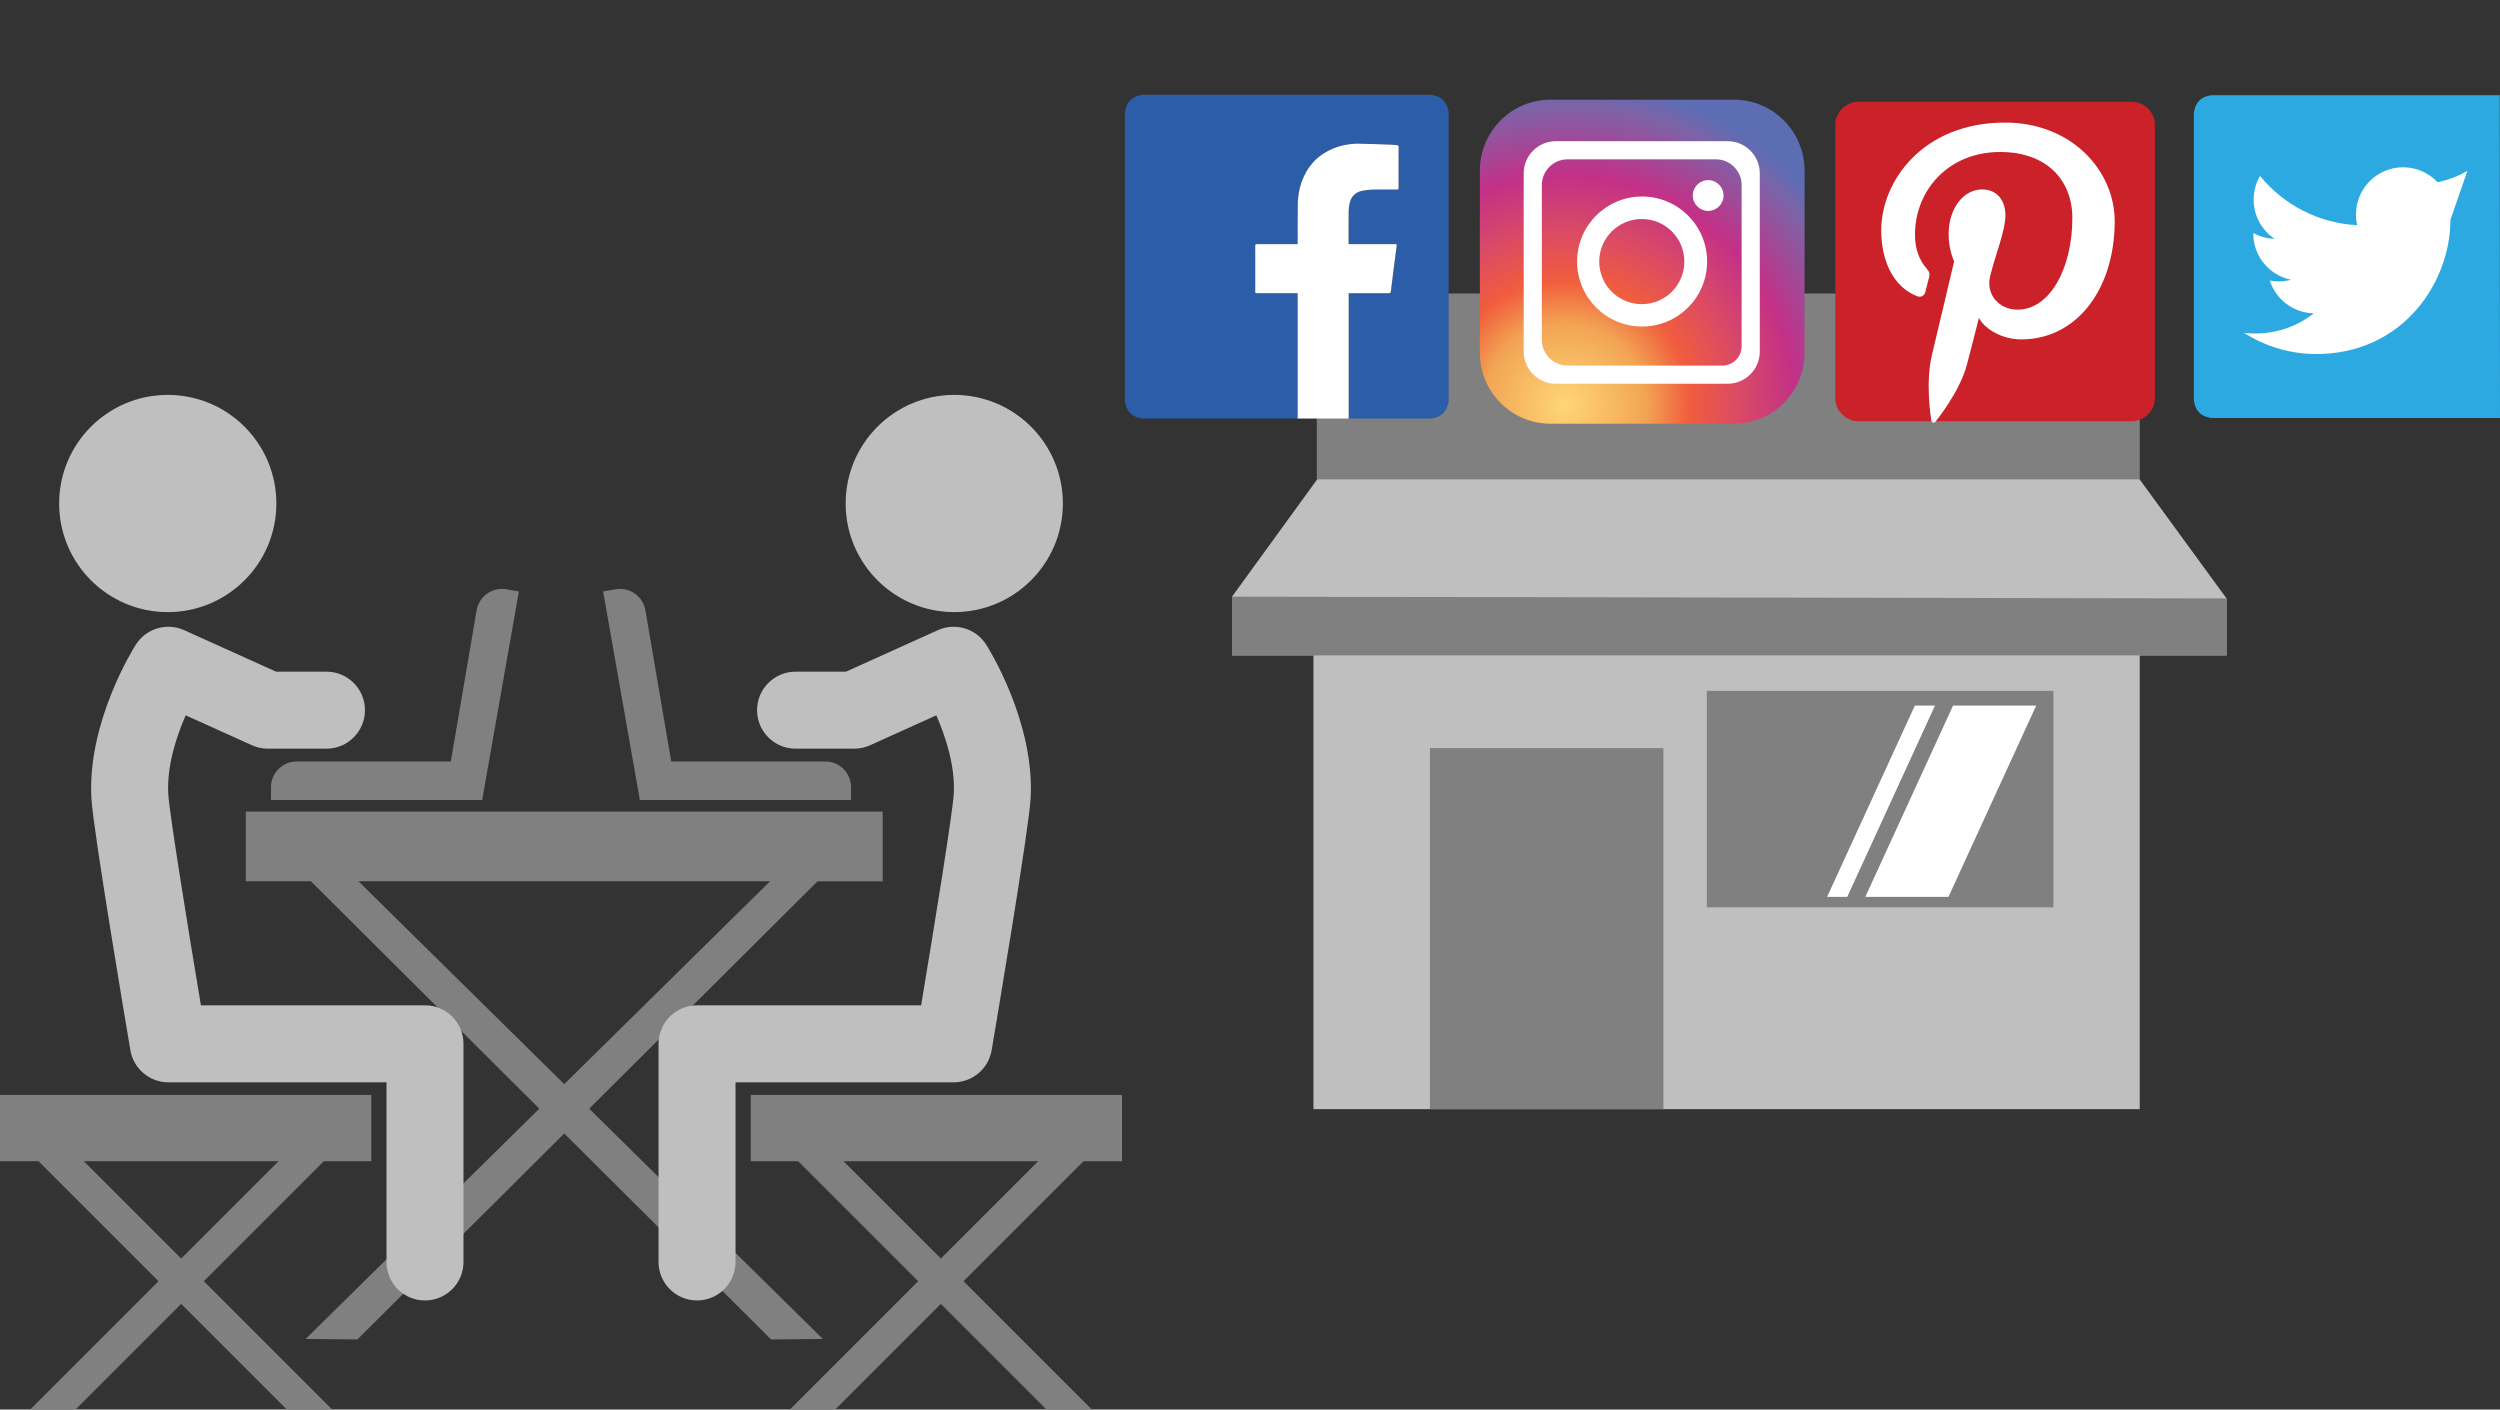 <?xml version="1.0" encoding="utf-8"?>
<!-- Generator: Adobe Illustrator 17.0.0, SVG Export Plug-In . SVG Version: 6.00 Build 0)  -->
<!DOCTYPE svg PUBLIC "-//W3C//DTD SVG 1.1//EN" "http://www.w3.org/Graphics/SVG/1.1/DTD/svg11.dtd">
<svg version="1.1" id="Layer_1" xmlns="http://www.w3.org/2000/svg" xmlns:xlink="http://www.w3.org/1999/xlink" x="0px" y="0px"
	 width="389.637px" height="219.682px" viewBox="0 0 389.637 219.682" enable-background="new 0 0 389.637 219.682"
	 xml:space="preserve">
<rect x="0" y="0" width="389.637" height="219.682" fill="#333333" stroke="none"/>
<rect x="205.232" y="45.743" fill="#808080" width="128.256" height="28.937"/>
<rect x="204.706" y="97.569" fill="#BFBFBF" width="128.782" height="75.297"/>
<polyline fill="#808080" points="259.252,172.866 259.252,116.595 241.057,116.595 222.862,116.595 222.862,172.866 "/>
<rect x="266.016" y="107.671" fill="#808080" width="54.021" height="33.739"/>
<polygon fill="#BFBFBF" points="192.017,102.147 347.018,102.147 347.018,93.27 333.45,74.681 205.308,74.681 192.017,92.993 "/>
<polygon fill="#808080" points="192.017,102.147 347.018,102.147 347.018,93.27 192.017,92.993 "/>
<polygon fill="#FFFFFF" points="303.675,139.783 290.719,139.783 304.396,109.968 317.351,109.968 "/>
<polygon fill="#FFFFFF" points="287.903,139.783 284.762,139.783 298.439,109.968 301.579,109.968 "/>
<path fill="#2BA9E0" d="M389.637,65.148h-45.11c-0.084-0.027-0.167-0.066-0.253-0.081c-1.207-0.211-2.054-1.057-2.264-2.262
	c-0.017-0.1-0.054-0.199-0.082-0.298V17.481c0.028-0.099,0.064-0.196,0.082-0.298c0.208-1.203,1.06-2.055,2.26-2.261
	c0.102-0.016,0.199-0.053,0.299-0.082h45.026"/>
<path fill="#FFFFFF" d="M384.566,26.609c-1.42,0.842-2.992,1.453-4.666,1.783c-1.34-1.428-3.25-2.32-5.363-2.32
	c-4.058,0-7.347,3.289-7.347,7.346c0,0.577,0.065,1.137,0.19,1.675c-6.106-0.306-11.52-3.231-15.144-7.677
	c-0.632,1.085-0.994,2.348-0.994,3.694c0,2.55,1.296,4.798,3.268,6.116c-1.205-0.038-2.337-0.369-3.328-0.919
	c-0.001,0.03-0.001,0.062-0.001,0.092c0,3.56,2.533,6.529,5.894,7.205c-0.616,0.167-1.266,0.258-1.936,0.258
	c-0.473,0-0.933-0.047-1.382-0.132c0.935,2.918,3.649,5.043,6.863,5.101c-2.514,1.971-5.682,3.146-9.125,3.146
	c-0.592,0-1.177-0.035-1.752-0.103c3.251,2.085,7.113,3.301,11.263,3.301c13.514,0,20.904-11.195,20.904-20.904"/>
<path fill="#CB2128" d="M332.163,15.854h-42.445c-2.029,0-3.677,1.607-3.677,3.589v42.625c0,1.983,1.648,3.593,3.677,3.593h42.445
	c2.032,0,3.687-1.61,3.687-3.593V19.443C335.85,17.461,334.195,15.854,332.163,15.854"/>
<path fill="#FFFFFF" d="M312.494,19.105c-12.827,0-19.294,9.149-19.294,16.779c0,4.62,1.758,8.73,5.528,10.262
	c0.619,0.252,1.173,0.009,1.352-0.672c0.125-0.472,0.42-1.661,0.552-2.156c0.18-0.674,0.11-0.91-0.388-1.497
	c-1.088-1.276-1.783-2.928-1.783-5.268c0-6.788,5.105-12.864,13.292-12.864c7.25,0,11.233,4.407,11.233,10.293
	c0,7.745-3.445,14.281-8.559,14.281c-2.824,0-4.938-2.323-4.261-5.174c0.812-3.402,2.384-7.075,2.384-9.531
	c0-2.198-1.186-4.032-3.641-4.032c-2.888,0-5.207,2.972-5.207,6.952c0,2.536,0.861,4.251,0.861,4.251s-2.954,12.455-3.472,14.637
	c-1.032,4.343-0.155,9.669-0.081,10.207c0.043,0.319,0.455,0.394,0.641,0.153c0.266-0.346,3.705-4.569,4.874-8.789
	c0.331-1.195,1.899-7.384,1.899-7.384c0.938,1.781,3.68,3.348,6.595,3.348c8.679,0,14.566-7.872,14.566-18.408
	C329.585,26.526,322.803,19.105,312.494,19.105"/>
<path fill="#2B5DA9" d="M175.323,62.584V17.427c0.028-0.1,0.064-0.197,0.082-0.299c0.209-1.206,1.064-2.061,2.267-2.267
	c0.102-0.017,0.2-0.054,0.299-0.083h45.158c0.099,0.029,0.198,0.066,0.299,0.083c1.205,0.207,2.06,1.062,2.267,2.266
	c0.017,0.102,0.054,0.2,0.083,0.3v45.199c-0.028,0.085-0.067,0.168-0.082,0.255c-0.216,1.216-1.06,2.06-2.271,2.27
	c-0.087,0.015-0.17,0.054-0.254,0.082h-12.993c0.002-0.154,0.006-0.308,0.006-0.462V45.998v-0.304h0.274
	c1.962,0,3.924,0,5.886-0.001c0.405,0,0.395-0.001,0.443-0.403c0.126-1.056,0.259-2.11,0.394-3.164
	c0.162-1.262,0.331-2.523,0.495-3.785c0.038-0.286,0.033-0.288-0.27-0.288h-6.937h-0.274c-0.005-0.073-0.011-0.121-0.011-0.169
	c0-1.605-0.009-3.209,0.007-4.814c0.004-0.437,0.053-0.881,0.139-1.31c0.214-1.068,0.849-1.777,1.922-2.012
	c0.556-0.122,1.134-0.185,1.704-0.197c1.254-0.03,2.509-0.014,3.763-0.005c0.203,0.001,0.261-0.06,0.259-0.262
	c-0.008-1.156-0.004-2.312-0.004-3.469c0-0.98-0.003-1.961,0.003-2.942c0.001-0.171-0.057-0.234-0.228-0.243
	c-0.307-0.016-0.613-0.068-0.92-0.079c-1.652-0.06-3.303-0.134-4.956-0.158c-1.442-0.023-2.842,0.237-4.18,0.793
	c-2.003,0.832-3.475,2.226-4.413,4.177c-0.691,1.437-0.997,2.971-1.02,4.554c-0.029,1.969-0.013,3.938-0.017,5.907v0.229h-0.282
	c-2.018,0-4.036,0.003-6.054-0.004c-0.21-0.001-0.275,0.053-0.275,0.269c0.007,2.369,0.005,4.737,0.005,7.106
	c0,0.269,0.001,0.269,0.281,0.269c2.018,0.001,4.036,0.001,6.054,0.001h0.271v0.242c0,6.328,0,12.655,0,18.982
	c0,0.105-0.007,0.21-0.011,0.315h-24.303c-0.084-0.028-0.167-0.067-0.253-0.082c-1.211-0.211-2.06-1.059-2.27-2.268
	C175.388,62.782,175.351,62.684,175.323,62.584"/>
<path fill="#FFFFFF" d="M202.232,65.233c0.003-0.105,0.011-0.21,0.011-0.315c0-6.328,0-12.655,0-18.983v-0.241h-0.271
	c-2.018,0-4.036,0-6.054-0.001c-0.28,0-0.281,0-0.281-0.27c0-2.369,0.002-4.737-0.005-7.105c-0.001-0.217,0.065-0.271,0.275-0.27
	c2.018,0.007,4.036,0.004,6.054,0.004h0.282v-0.228c0.004-1.969-0.012-3.939,0.017-5.907c0.023-1.583,0.328-3.118,1.02-4.554
	c0.938-1.951,2.41-3.346,4.412-4.178c1.339-0.556,2.739-0.815,4.181-0.793c1.652,0.025,3.304,0.099,4.956,0.158
	c0.307,0.011,0.613,0.064,0.92,0.079c0.171,0.009,0.229,0.073,0.228,0.244c-0.006,0.98-0.003,1.962-0.003,2.942
	c0,1.156-0.004,2.313,0.004,3.469c0.002,0.202-0.056,0.262-0.26,0.261c-1.254-0.008-2.508-0.024-3.762,0.005
	c-0.57,0.013-1.148,0.076-1.704,0.198c-1.073,0.235-1.708,0.944-1.922,2.011c-0.086,0.43-0.135,0.873-0.14,1.311
	c-0.016,1.604-0.006,3.209-0.006,4.813c0,0.048,0.006,0.096,0.011,0.169h0.273h6.938c0.303,0,0.307,0.002,0.27,0.288
	c-0.164,1.262-0.333,2.524-0.495,3.786c-0.136,1.053-0.268,2.108-0.394,3.164c-0.048,0.402-0.038,0.403-0.443,0.403
	c-1.962,0.001-3.924,0.001-5.886,0.001h-0.274v0.304v18.772c0,0.154-0.004,0.309-0.006,0.463H202.232z"/>
<g>
	<defs>
		<path id="SVGID_1_" d="M241.655,15.535c-6.082,0-11.013,4.952-11.013,11.063v28.378c0,6.111,4.931,11.063,11.013,11.063h28.587
			c6.082,0,11.01-4.952,11.01-11.063V26.598c0-6.111-4.928-11.063-11.01-11.063H241.655z"/>
	</defs>
	<clipPath id="SVGID_2_">
		<use xlink:href="#SVGID_1_"  overflow="visible"/>
	</clipPath>
	
		<radialGradient id="SVGID_3_" cx="-730.272" cy="5530.805" r="1" gradientTransform="matrix(16.558 -48.26 -48.26 -16.558 279252.031 56400.738)" gradientUnits="userSpaceOnUse">
		<stop  offset="0" style="stop-color:#FFD677"/>
		<stop  offset="0.246" style="stop-color:#F2A554"/>
		<stop  offset="0.379" style="stop-color:#F15D3D"/>
		<stop  offset="0.541" style="stop-color:#D94967"/>
		<stop  offset="0.7" style="stop-color:#C33087"/>
		<stop  offset="0.913" style="stop-color:#7D63A7"/>
		<stop  offset="0.985" style="stop-color:#5D6DB3"/>
		<stop  offset="1" style="stop-color:#5D6DB3"/>
	</radialGradient>
	<polygon clip-path="url(#SVGID_2_)" fill="url(#SVGID_3_)" points="215.139,60.72 235.972,0 296.755,20.854 275.922,81.574 	"/>
</g>
<path fill="#FFFFFF" d="M269.269,59.808h-26.793c-2.75,0-5-2.25-5-5V27.006c0-2.75,2.25-5,5-5h26.793c2.75,0,5,2.25,5,5v27.802
	C274.269,57.558,272.019,59.808,269.269,59.808 M268.441,56.979c1.65,0,3-1.35,3-3V28.833c0-2.2-1.8-4-4-4h-23.137c-2.2,0-4,1.8-4,4
	v24.146c0,2.2,1.8,4,4,4H268.441z"/>
<path fill="#FFFFFF" d="M266.061,40.761c0,5.596-4.536,10.132-10.132,10.132c-5.595,0-10.131-4.536-10.131-10.132
	c0-5.596,4.536-10.132,10.131-10.132C261.525,30.629,266.061,35.165,266.061,40.761 M255.88,34.135c-3.664,0-6.634,2.97-6.634,6.634
	c0,3.664,2.97,6.635,6.634,6.635c3.665,0,6.635-2.971,6.635-6.635C262.515,37.105,259.545,34.135,255.88,34.135"/>
<path fill="#FFFFFF" d="M268.623,30.472c0,1.324-1.074,2.398-2.399,2.398c-1.325,0-2.399-1.074-2.399-2.398
	c0-1.325,1.074-2.399,2.399-2.399C267.549,28.073,268.623,29.147,268.623,30.472"/>
<path fill-rule="evenodd" clip-rule="evenodd" fill="#808080" d="M137.572,126.494H38.308v10.86h10.26l-0.085,0.024l35.572,35.414
	l-36.418,35.891l8.061,0.078L87.94,176.66l32.242,32.101l8.061-0.078l-36.418-35.891l35.572-35.414l-0.085-0.024h10.26V126.494z
	 M87.94,168.963l-32.073-31.609h64.146L87.94,168.963z"/>
<path fill-rule="evenodd" clip-rule="evenodd" fill="#BFBFBF" d="M165.655,78.473c0,9.349-7.579,16.928-16.927,16.928
	c-9.349,0-16.927-7.579-16.927-16.928c0-9.349,7.578-16.927,16.927-16.927C158.076,61.546,165.655,69.124,165.655,78.473"/>
<path fill="#BFBFBF" d="M108.637,202.683c-3.313,0-6-2.687-6-6v-34c0-3.313,2.687-6,6-6h34.925
	c2.157-12.909,4.924-30.088,5.085-32.914c0.249-4.385-1.275-8.991-2.716-12.28l-10.324,4.662c-0.777,0.35-1.618,0.532-2.47,0.532
	h-9.146c-3.314,0-6-2.687-6-6c0-3.313,2.686-6,6-6h7.854l14.322-6.468c2.718-1.223,5.921-0.274,7.525,2.237
	c0.312,0.486,7.614,12.058,6.935,23.999c-0.28,4.932-5.482,35.738-6.074,39.234c-0.489,2.886-2.989,4.998-5.916,4.998h-34v28
	C114.637,199.996,111.95,202.683,108.637,202.683"/>
<path fill-rule="evenodd" clip-rule="evenodd" fill="#808080" d="M128.637,118.683h-24.024l-4.025-23.572
	c-0.372-2.177-2.439-3.641-4.617-3.27L94,92.178l4.666,26.505h-0.029l0.062,0.187l1.024,5.813h0.914h5h27v-2
	C132.637,120.474,130.846,118.683,128.637,118.683"/>
<path fill="#808080" d="M174.873,180.979v-10.33h-57.866v10.33h7.391l18.704,18.703l-20,20h7.07l16.465-16.465l16.465,16.465h7.07
	l-20-20l18.704-18.703H174.873z M146.637,196.147l-15.168-15.168h30.336L146.637,196.147z"/>
<path fill-rule="evenodd" clip-rule="evenodd" fill="#BFBFBF" d="M9.218,78.473c0,9.349,7.579,16.928,16.927,16.928
	c9.349,0,16.927-7.579,16.927-16.928c0-9.349-7.578-16.927-16.927-16.927C16.797,61.546,9.218,69.124,9.218,78.473"/>
<path fill="#BFBFBF" d="M66.236,202.683c3.313,0,6-2.687,6-6v-34c0-3.313-2.687-6-6-6H31.311
	c-2.157-12.909-4.924-30.088-5.085-32.914c-0.249-4.385,1.275-8.991,2.716-12.28l10.324,4.662c0.777,0.35,1.618,0.532,2.47,0.532
	h9.146c3.314,0,6-2.687,6-6c0-3.313-2.686-6-6-6h-7.854l-14.322-6.468c-2.718-1.223-5.921-0.274-7.525,2.237
	c-0.312,0.486-7.614,12.058-6.935,23.999c0.28,4.932,5.482,35.738,6.074,39.234c0.489,2.886,2.989,4.998,5.916,4.998h34v28
	C60.236,199.996,62.923,202.683,66.236,202.683"/>
<path fill-rule="evenodd" clip-rule="evenodd" fill="#808080" d="M46.236,118.683H70.26l4.026-23.572
	c0.371-2.177,2.438-3.641,4.616-3.27l1.971,0.337l-4.666,26.505h0.029l-0.062,0.187l-1.023,5.813h-0.915h-5h-27v-2
	C42.236,120.474,44.027,118.683,46.236,118.683"/>
<path fill="#808080" d="M5.997,180.979l18.704,18.703l-20,20h7.07l16.465-16.465l16.465,16.465h7.07l-20-20l18.704-18.703h7.391
	v-10.33H0v10.33H5.997z M13.068,180.979h30.336l-15.168,15.168L13.068,180.979z"/>
</svg>
